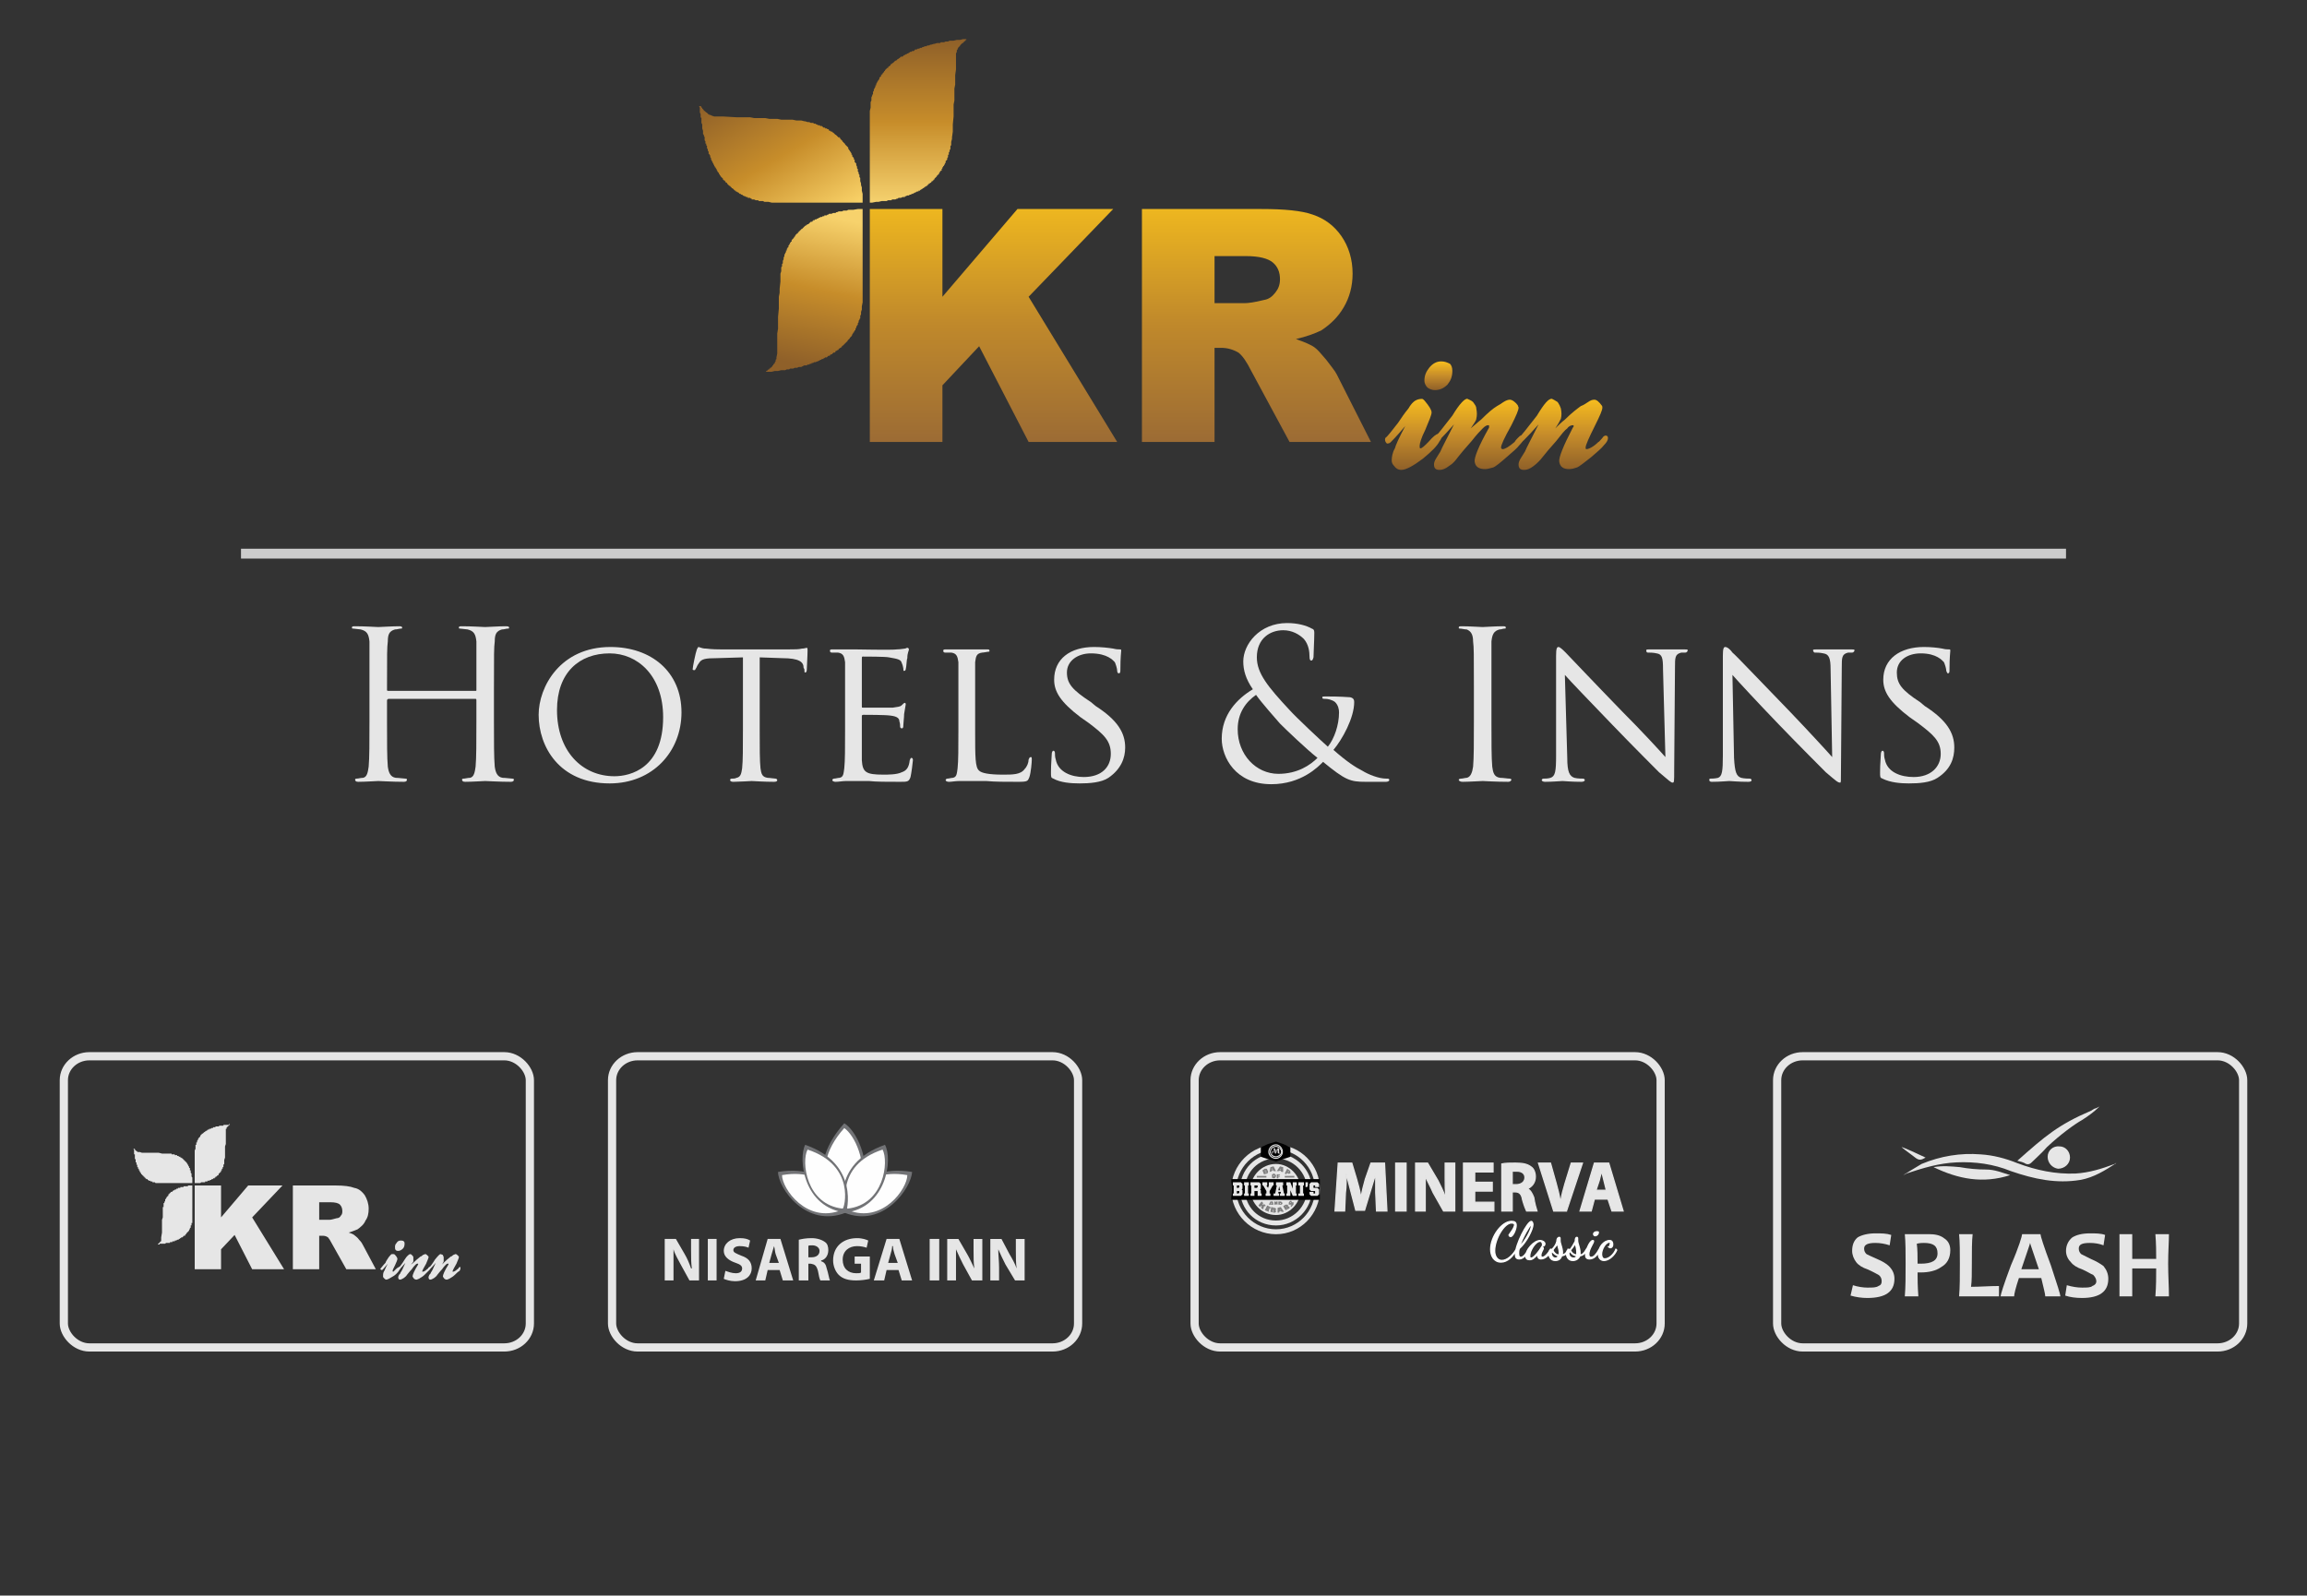 <?xml version="1.0" encoding="UTF-8"?>
<!DOCTYPE svg PUBLIC "-//W3C//DTD SVG 1.1//EN" "http://www.w3.org/Graphics/SVG/1.1/DTD/svg11.dtd">
<!-- Creator: CorelDRAW X7 -->
<svg xmlns="http://www.w3.org/2000/svg" xml:space="preserve" width="2891px" height="2000px" version="1.1" style="shape-rendering:geometricPrecision; text-rendering:geometricPrecision; image-rendering:optimizeQuality; fill-rule:evenodd; clip-rule:evenodd"
viewBox="0 0 2891 2000"
 xmlns:xlink="http://www.w3.org/1999/xlink">
 <rect x="0" y="0" width="2891" height="2000" fill="#333333" stroke="none"/>
 <defs>
  <style type="text/css">
   <![CDATA[
    .str4 {stroke:gray;stroke-width:2.06}
    .str2 {stroke:#E6E6E6;stroke-width:1.545}
    .str7 {stroke:white;stroke-width:1.545}
    .str3 {stroke:#E6E6E6;stroke-width:6.181}
    .str5 {stroke:#E6E6E6;stroke-width:1.288}
    .str1 {stroke:#E6E6E6;stroke-width:10.302}
    .str0 {stroke:#CCCCCC;stroke-width:12.362}
    .str6 {stroke:#373435;stroke-width:0.515}
    .fil9 {fill:none}
    .fil15 {fill:#373435}
    .fil14 {fill:black}
    .fil13 {fill:#E6E6E6}
    .fil12 {fill:#FEFEFE;fill-rule:nonzero}
    .fil17 {fill:#FEFEFE;fill-rule:nonzero}
    .fil11 {fill:#727376;fill-rule:nonzero}
    .fil16 {fill:gray;fill-rule:nonzero}
    .fil10 {fill:#E6E6E6;fill-rule:nonzero}
    .fil2 {fill:url(#id6)}
    .fil3 {fill:url(#id7)}
    .fil1 {fill:url(#id8)}
    .fil6 {fill:url(#id9);fill-rule:nonzero}
    .fil5 {fill:url(#id10);fill-rule:nonzero}
    .fil7 {fill:url(#id11);fill-rule:nonzero}
    .fil8 {fill:url(#id12);fill-rule:nonzero}
    .fil4 {fill:url(#id13);fill-rule:nonzero;fill-opacity:0.949}
    .fil0 {fill:url(#id14);fill-rule:nonzero;fill-opacity:0.949}
   ]]>
  </style>
     <mask id="id0">
  <linearGradient id="id1" gradientUnits="userSpaceOnUse" x1="252.705" y1="1463.05" x2="267.011" y2="1451.92">
   <stop offset="0" style="stop-opacity:1; stop-color:white"/>
   <stop offset="0.012" style="stop-opacity:-101.4; stop-color:white"/>
   <stop offset="1" style="stop-opacity:0; stop-color:white"/>
  </linearGradient>
      <rect style="fill:url(#id1)" x="245" y="1433" width="29.156" height="49.367"/>
     </mask>
     <mask id="id2">
  <linearGradient id="id3" gradientUnits="userSpaceOnUse" x1="221.35" y1="1474.77" x2="210.214" y2="1460.46">
   <stop offset="0" style="stop-opacity:1; stop-color:white"/>
   <stop offset="0.012" style="stop-opacity:-101.4; stop-color:white"/>
   <stop offset="1" style="stop-opacity:0; stop-color:white"/>
  </linearGradient>
      <rect style="fill:url(#id3)" x="191" y="1453" width="49.366" height="29.156"/>
     </mask>
     <mask id="id4">
  <linearGradient id="id5" gradientUnits="userSpaceOnUse" x1="233.117" y1="1506" x2="218.811" y2="1517.14">
   <stop offset="0" style="stop-opacity:1; stop-color:white"/>
   <stop offset="0.012" style="stop-opacity:-101.4; stop-color:white"/>
   <stop offset="1" style="stop-opacity:0; stop-color:white"/>
  </linearGradient>
      <rect style="fill:url(#id5)" x="211" y="1487" width="29.156" height="49.367"/>
     </mask>
  <linearGradient id="id6" gradientUnits="userSpaceOnUse" x1="1150.7" y1="48.871" x2="1150.7" y2="253.571">
   <stop offset="0" style="stop-opacity:1; stop-color:#8F6029"/>
   <stop offset="0.51" style="stop-opacity:1; stop-color:#C78D2A"/>
   <stop offset="1" style="stop-opacity:1; stop-color:#F5D16E"/>
  </linearGradient>
  <linearGradient id="id7" gradientUnits="userSpaceOnUse" x1="925.942" y1="103.423" x2="1031.75" y2="282.844">
   <stop offset="0" style="stop-opacity:1; stop-color:#8F6029"/>
   <stop offset="0.51" style="stop-opacity:1; stop-color:#C78D2A"/>
   <stop offset="1" style="stop-opacity:1; stop-color:#FAD369"/>
  </linearGradient>
  <linearGradient id="id8" gradientUnits="userSpaceOnUse" x1="1000.89" y1="456.756" x2="1040.26" y2="271.527">
   <stop offset="0" style="stop-opacity:1; stop-color:#8F6029"/>
   <stop offset="0.51" style="stop-opacity:1; stop-color:#C78D2A"/>
   <stop offset="1" style="stop-opacity:1; stop-color:#F7D26C"/>
  </linearGradient>
  <linearGradient id="id9" gradientUnits="userSpaceOnUse" x1="1851.23" y1="589.158" x2="1851.23" y2="500.047">
   <stop offset="0" style="stop-opacity:1; stop-color:#8F6029"/>
   <stop offset="0.51" style="stop-opacity:1; stop-color:#C78D2A"/>
   <stop offset="1" style="stop-opacity:1; stop-color:#F7BD1E"/>
  </linearGradient>
  <linearGradient id="id10" gradientUnits="userSpaceOnUse" xlink:href="#id9" x1="1956.88" y1="589.158" x2="1956.88" y2="500.047">
  </linearGradient>
  <linearGradient id="id11" gradientUnits="userSpaceOnUse" xlink:href="#id9" x1="1802.6" y1="489.033" x2="1802.6" y2="453.159">
  </linearGradient>
  <linearGradient id="id12" gradientUnits="userSpaceOnUse" xlink:href="#id9" x1="1771" y1="588.984" x2="1771" y2="499.892">
  </linearGradient>
  <linearGradient id="id13" gradientUnits="userSpaceOnUse" x1="1245.09" y1="554.141" x2="1245.09" y2="262.066">
   <stop offset="0" style="stop-opacity:1; stop-color:#A16E34"/>
   <stop offset="0.51" style="stop-opacity:1; stop-color:#C78D2A"/>
   <stop offset="1" style="stop-opacity:1; stop-color:#F7BD1E"/>
  </linearGradient>
  <linearGradient id="id14" gradientUnits="userSpaceOnUse" xlink:href="#id13" x1="1574.64" y1="554.141" x2="1574.64" y2="262.066">
  </linearGradient>
 </defs>
 <g id="Layer_x0020_1">
  <path class="fil0" d="M1431 554l0 -292 150 0c28,0 50,2 64,7 15,5 27,14 36,27 9,13 14,29 14,47 0,16 -4,30 -11,42 -7,12 -16,21 -28,29 -8,4 -19,8 -32,11 11,4 19,7 24,11 3,2 8,8 14,15 6,8 11,14 13,18l43 85 -102 0 -48 -89c-6,-12 -11,-19 -16,-23 -7,-4 -14,-6 -22,-6l-8 0 0 118 -91 0zm91 -174l38 0c4,0 12,-1 24,-4 6,-1 10,-4 14,-9 4,-5 6,-10 6,-17 0,-9 -3,-16 -9,-21 -6,-5 -17,-8 -34,-8l-39 0 0 59z"/>
  <polygon class="fil1" points="1075,262 1069,263 1067,263 1063,263 1061,264 1060,264 1057,264 1055,265 1053,265 1051,265 1049,266 1048,266 1047,267 1045,267 1044,267 1042,268 1041,268 1039,268 1038,269 1037,269 1036,270 1035,270 1033,270 1033,271 1032,271 1031,271 1030,272 1029,272 1028,272 1027,273 1026,273 1025,274 1025,274 1024,274 1023,275 1022,275 1021,275 1021,276 1020,276 1019,276 1019,277 1018,277 1018,278 1017,278 1016,278 1015,279 1015,279 1015,279 1014,280 1013,281 1012,281 1012,281 1011,282 1010,282 1010,283 1009,283 1009,283 1008,284 1008,284 1007,285 1007,285 1006,286 1006,286 1005,287 1004,287 1004,288 1004,288 1003,288 1003,289 1003,289 1002,289 1002,290 1001,290 1001,290 1001,291 1000,291 1000,292 1000,292 999,293 998,293 998,294 997,294 997,295 996,296 996,296 996,297 995,297 995,298 994,299 994,299 993,300 993,300 992,301 992,302 992,303 991,303 991,304 990,304 990,305 990,306 989,306 989,307 989,307 988,308 988,309 988,310 987,310 987,311 986,312 986,313 986,314 985,314 985,316 985,316 984,317 984,318 983,319 983,321 983,321 982,323 982,324 982,325 981,327 981,328 981,330 980,331 980,334 979,335 979,337 979,340 978,343 978,349 978,353 977,362 977,367 976,372 976,382 976,387 975,397 975,402 975,412 974,418 974,425 974,443 973,448 973,450 972,451 972,453 972,453 971,454 971,455 971,455 970,456 970,456 969,457 969,458 968,458 968,459 968,459 967,460 967,460 967,460 966,461 966,461 965,461 965,462 964,462 964,463 963,463 962,464 962,464 961,465 961,465 960,465 960,466 960,466 961,466 965,466 967,466 971,465 973,465 975,465 979,464 981,464 984,464 986,463 989,463 990,462 992,462 994,462 996,461 998,461 999,461 1001,460 1003,460 1004,460 1006,459 1006,459 1008,458 1009,458 1011,458 1012,457 1012,457 1014,457 1015,456 1017,456 1017,455 1018,455 1019,455 1020,454 1022,454 1022,454 1024,453 1024,453 1025,453 1026,452 1027,452 1028,451 1028,451 1029,451 1030,450 1030,450 1032,450 1032,449 1033,449 1034,448 1035,448 1036,448 1037,447 1037,447 1038,446 1039,446 1040,446 1040,445 1040,445 1042,444 1043,444 1043,443 1044,443 1044,443 1044,442 1046,442 1046,442 1047,441 1047,440 1048,440 1048,440 1049,439 1050,439 1051,438 1051,437 1052,437 1052,437 1053,436 1053,436 1054,436 1054,435 1055,435 1055,434 1056,433 1057,433 1057,432 1058,432 1058,432 1058,431 1059,431 1059,430 1060,430 1060,429 1061,429 1061,428 1062,428 1062,427 1062,427 1063,426 1063,426 1064,425 1064,425 1064,425 1065,424 1065,423 1065,423 1066,423 1066,422 1067,422 1067,421 1067,421 1068,420 1068,419 1068,419 1069,418 1069,418 1069,417 1070,417 1070,416 1071,415 1071,415 1071,414 1072,414 1072,412 1072,412 1073,411 1073,410 1073,410 1074,408 1074,408 1075,407 1075,406 1075,405 1076,404 1076,403 1076,402 1077,401 1077,400 1078,399 1078,398 1078,396 1079,394 1079,392 1079,391 1080,388 1080,386 1080,384 1081,379 1081,372 1081,262 1078,262 "/>
  <polygon class="fil2" points="1207,49 1203,50 1202,50 1199,50 1195,51 1194,51 1190,51 1188,52 1185,52 1183,53 1182,53 1179,53 1178,54 1175,54 1174,54 1171,55 1170,55 1170,55 1167,56 1166,56 1164,57 1164,57 1162,57 1161,58 1160,58 1159,58 1157,59 1156,59 1155,60 1154,60 1153,60 1152,61 1151,61 1150,61 1149,62 1148,62 1147,62 1146,63 1146,63 1145,64 1144,64 1143,64 1142,65 1141,65 1140,65 1140,66 1139,66 1138,67 1137,67 1137,67 1136,68 1135,68 1135,68 1134,69 1133,69 1133,69 1132,70 1131,71 1130,71 1129,71 1128,72 1128,72 1127,73 1127,73 1126,73 1126,74 1125,74 1124,75 1124,75 1124,75 1123,76 1123,76 1122,76 1121,77 1121,77 1120,78 1120,78 1120,78 1119,79 1119,79 1118,79 1118,80 1117,80 1117,80 1116,81 1116,82 1115,82 1115,82 1115,83 1114,83 1113,84 1113,85 1112,85 1112,85 1111,86 1111,86 1110,87 1110,87 1110,87 1109,88 1109,89 1109,89 1108,89 1108,90 1107,91 1107,91 1106,92 1106,92 1106,93 1105,93 1105,94 1104,94 1104,96 1103,96 1103,96 1103,97 1102,97 1102,98 1102,99 1101,100 1101,100 1101,101 1100,101 1100,102 1099,103 1099,103 1099,104 1098,105 1098,105 1098,107 1097,107 1097,108 1097,109 1096,110 1096,111 1095,112 1095,113 1095,114 1094,115 1094,116 1094,118 1093,119 1093,120 1092,122 1092,124 1092,126 1091,128 1091,132 1091,135 1090,139 1090,254 1093,254 1098,253 1101,253 1105,252 1108,252 1111,252 1113,251 1114,251 1117,251 1118,250 1121,250 1122,250 1124,249 1125,249 1126,248 1128,248 1129,248 1131,247 1132,247 1134,247 1134,246 1135,246 1137,245 1137,245 1139,245 1140,244 1141,244 1142,244 1142,243 1144,243 1144,243 1145,242 1146,242 1147,241 1148,241 1148,241 1149,240 1150,240 1151,240 1151,239 1152,239 1153,239 1153,238 1154,238 1155,237 1155,237 1156,237 1156,236 1157,236 1157,236 1158,235 1159,235 1159,234 1160,234 1160,234 1161,233 1161,233 1162,233 1162,232 1163,232 1163,232 1163,231 1164,231 1164,230 1165,230 1165,230 1166,229 1166,229 1167,229 1167,228 1167,228 1168,227 1168,227 1169,227 1169,226 1169,226 1170,226 1170,225 1170,225 1171,225 1171,224 1171,224 1172,223 1172,223 1173,222 1173,222 1173,222 1174,221 1174,220 1175,220 1175,219 1176,219 1176,219 1176,218 1177,218 1177,217 1177,216 1178,216 1178,215 1178,215 1179,214 1179,214 1180,214 1180,213 1180,212 1181,211 1181,211 1181,210 1182,209 1182,209 1182,208 1183,208 1183,207 1184,206 1184,205 1184,205 1185,204 1185,203 1185,202 1186,201 1186,201 1187,200 1187,199 1187,198 1188,197 1188,196 1188,194 1189,194 1189,193 1189,191 1190,190 1190,188 1191,187 1191,185 1191,183 1192,182 1192,179 1192,178 1193,174 1193,172 1194,165 1194,160 1194,156 1195,146 1195,141 1195,131 1196,126 1196,116 1196,111 1197,106 1197,94 1198,87 1198,69 1198,67 1199,65 1199,64 1199,63 1200,62 1200,61 1201,60 1201,59 1202,59 1202,58 1203,58 1203,57 1203,57 1204,56 1204,56 1205,55 1205,55 1205,55 1206,54 1206,54 1207,54 1207,53 1208,53 1208,52 1209,52 1209,51 1210,51 1210,51 1210,50 1211,50 1211,49 1209,49 "/>
  <polygon class="fil3" points="876,133 877,135 877,137 877,141 878,143 878,147 879,148 879,152 879,154 880,156 880,159 880,161 881,164 881,165 881,168 882,169 882,170 883,172 883,173 883,176 884,177 884,179 884,180 885,180 885,182 886,183 886,185 886,186 887,187 887,188 887,189 888,190 888,191 888,193 889,193 889,194 890,195 890,196 890,197 891,198 891,199 891,200 892,201 892,201 892,202 893,203 893,204 894,205 894,205 894,206 895,207 895,207 895,208 896,209 896,210 897,210 897,211 897,211 898,212 898,213 898,213 899,214 899,215 899,215 900,216 900,216 901,217 901,218 901,218 902,219 902,220 903,220 903,221 904,222 904,222 905,223 905,223 905,223 906,224 906,225 906,225 907,226 908,226 908,226 908,227 909,227 909,228 909,228 910,229 910,229 911,229 911,230 911,230 912,231 912,231 913,232 913,232 913,232 914,233 914,233 915,233 915,234 915,234 916,234 916,235 917,235 917,236 918,236 919,237 919,237 919,237 920,238 920,238 921,239 922,239 922,240 923,240 924,241 925,241 925,241 926,242 926,242 927,243 928,243 928,243 929,244 930,244 930,244 931,245 931,245 933,246 933,246 934,246 935,247 935,247 937,247 937,248 938,248 940,248 941,249 942,249 942,250 944,250 945,250 947,251 948,251 950,251 951,252 953,252 956,252 958,253 963,253 967,254 1081,254 1081,252 1081,246 1081,243 1080,239 1080,237 1080,235 1079,232 1079,230 1078,227 1078,226 1078,223 1077,222 1077,221 1077,219 1076,218 1076,216 1075,215 1075,213 1075,212 1074,211 1074,209 1074,209 1073,207 1073,207 1073,205 1072,204 1072,204 1071,203 1071,202 1071,200 1070,200 1070,199 1070,198 1069,197 1069,197 1068,196 1068,195 1068,194 1067,194 1067,193 1067,192 1066,191 1066,191 1066,190 1065,190 1065,189 1064,188 1064,188 1064,187 1063,187 1063,186 1063,185 1062,184 1062,184 1061,183 1061,183 1060,182 1060,182 1060,182 1059,181 1059,180 1059,180 1058,180 1058,179 1057,179 1057,178 1057,178 1056,178 1056,177 1055,176 1055,176 1054,175 1053,174 1053,173 1052,173 1052,172 1051,172 1050,172 1050,171 1050,171 1049,171 1049,170 1048,170 1048,169 1048,169 1047,169 1046,168 1046,168 1045,167 1045,167 1044,166 1044,166 1043,166 1043,165 1042,165 1041,165 1041,164 1039,164 1039,163 1039,163 1038,162 1037,162 1037,162 1036,161 1035,161 1034,161 1034,160 1033,160 1032,160 1031,159 1031,159 1030,158 1029,158 1028,158 1027,157 1027,157 1025,157 1024,156 1023,156 1022,155 1021,155 1020,155 1019,154 1017,154 1016,154 1014,153 1013,153 1012,153 1009,152 1008,152 1004,151 1002,151 998,151 993,150 989,150 979,150 974,149 964,149 959,148 954,148 945,148 940,147 929,147 923,147 906,146 897,146 895,146 892,145 892,145 890,144 890,144 889,144 888,143 888,143 887,143 887,142 886,142 886,141 885,141 884,140 884,140 883,139 882,139 882,138 881,137 881,137 881,137 880,136 880,136 880,135 879,135 879,135 879,134 878,133 877,133 876,133 "/>
  <polygon class="fil4" points="1090,262 1181,262 1181,372 1275,262 1395,262 1289,372 1400,554 1289,554 1227,434 1181,483 1181,554 1090,554 "/>
  <g id="_878354335296">
   <path class="fil5" d="M1901 558c-1,0 -2,0 -2,-1 0,-1 1,-3 2,-5 7,-8 15,-18 25,-31 9,-15 15,-22 19,-21 2,1 4,2 7,4 2,3 3,5 4,8 1,5 1,9 0,13 -1,2 -3,6 -7,12 4,-4 8,-8 12,-11 9,-9 16,-14 20,-17 3,-1 6,-3 9,-5 3,-2 5,-3 8,-3 3,0 6,3 9,7 1,1 1,2 1,3 0,3 -3,10 -9,22 -8,16 -12,25 -12,28 0,1 0,2 1,2 3,0 9,-3 15,-9 1,0 2,-2 5,-5 1,-2 3,-3 4,-3 2,0 3,1 3,3 0,3 -2,6 -5,9 -3,4 -8,8 -16,15 -9,7 -15,12 -18,13 -3,1 -6,2 -10,2 -7,0 -11,-3 -12,-9 -1,-5 5,-20 17,-43 1,-1 1,-1 1,-2 0,-1 0,-1 -1,-1 -2,0 -5,1 -7,4 -3,2 -7,7 -14,16 -8,9 -14,16 -17,20 -3,4 -7,8 -11,11 -5,4 -9,5 -12,5 -5,0 -7,-2 -7,-7 0,-2 1,-5 3,-8 3,-5 5,-8 5,-8 2,-5 8,-16 17,-34 -15,17 -24,26 -27,26z"/>
   <path class="fil6" d="M1796 558c-2,0 -3,0 -3,-1 0,-1 1,-3 2,-5 7,-8 15,-18 25,-31 9,-15 16,-22 19,-21 2,1 5,2 7,4 2,3 4,5 4,8 1,5 1,9 0,13 0,2 -3,6 -7,12 5,-4 9,-8 13,-11 9,-9 15,-14 20,-17 2,-1 5,-3 8,-5 3,-2 6,-3 8,-3 3,0 7,3 10,7 0,1 1,2 1,3 0,3 -3,10 -9,22 -9,16 -13,25 -13,28 0,1 1,2 2,2 3,0 8,-3 15,-9 0,0 1,-2 4,-5 2,-2 3,-3 4,-3 2,0 3,1 3,3 0,3 -2,6 -5,9 -3,4 -8,8 -16,15 -8,7 -14,12 -17,13 -4,1 -7,2 -10,2 -8,0 -12,-3 -13,-9 -1,-5 5,-20 18,-43 0,-1 0,-1 0,-2 0,-1 0,-1 -1,-1 -2,0 -4,1 -7,4 -2,2 -7,7 -14,16 -8,9 -14,16 -17,20 -3,4 -6,8 -11,11 -5,4 -9,5 -12,5 -5,0 -7,-2 -7,-7 0,-2 1,-5 3,-8 3,-5 5,-8 5,-8 2,-5 8,-16 17,-34 -15,17 -24,26 -26,26z"/>
   <path class="fil7" d="M1817 456c2,2 3,5 3,9 0,7 -2,12 -6,17 -5,5 -10,7 -16,7 -3,0 -6,-1 -9,-3 -2,-2 -4,-5 -4,-9 0,-6 2,-11 6,-16 4,-5 9,-8 15,-8 4,0 7,1 11,3z"/>
   <path class="fil8" d="M1738 556c-2,-2 -3,-4 -2,-7 3,-2 8,-9 16,-19 4,-6 8,-12 13,-18 4,-7 8,-10 11,-11 3,-1 5,-1 6,-1 1,0 2,1 3,2 6,7 9,12 9,15 0,3 -3,10 -8,22 -5,10 -7,17 -7,20 0,2 0,3 1,3 2,0 5,-3 10,-8 6,-7 10,-10 12,-10 3,0 4,1 4,4 0,1 0,3 -2,5 -3,6 -10,13 -21,22 -12,9 -21,14 -27,14 -4,0 -7,-2 -9,-5 -2,-2 -3,-4 -3,-7 0,-4 1,-10 4,-15 1,-4 5,-13 13,-28 -5,6 -11,13 -18,20 -1,1 -2,2 -5,2z"/>
  </g>
  <line class="fil9 str0" x1="302" y1="694" x2="2589" y2= "694" />
  <path class="fil10" d="M619 860c0,-41 0,-48 1,-56 0,-9 2,-13 9,-15 3,0 5,-1 7,-1 1,0 2,0 2,-1 0,-2 -2,-2 -5,-2 -7,0 -23,1 -25,1 -1,0 -17,-1 -29,-1 -3,0 -4,0 -4,2 0,1 1,1 2,1 2,0 7,1 9,1 8,2 10,6 11,15 0,8 0,15 0,56l0 5c0,1 0,1 -1,1l-109 0c-1,0 -2,0 -2,-1l0 -5c0,-41 0,-48 1,-56 0,-9 2,-13 9,-15 3,0 5,-1 7,-1 1,0 2,0 2,-1 0,-2 -2,-2 -4,-2 -8,0 -24,1 -26,1 -1,0 -17,-1 -29,-1 -3,0 -4,0 -4,2 0,1 1,1 2,1 2,0 7,1 9,1 8,2 10,6 11,15 0,8 0,15 0,56l0 45c0,25 0,45 -1,56 -1,7 -2,13 -7,14 -3,0 -6,1 -8,1 -2,0 -2,1 -2,1 0,2 1,3 4,3 8,0 24,-1 25,-1 2,0 18,1 32,1 3,0 4,-1 4,-3 0,0 0,-1 -2,-1 -2,0 -8,-1 -12,-1 -7,-1 -9,-7 -10,-14 -1,-11 -1,-31 -1,-56l0 -27c0,-1 1,-2 2,-2l109 0c1,0 1,1 1,2l0 27c0,25 0,45 -1,56 -1,7 -2,13 -7,14 -3,0 -6,1 -8,1 -2,0 -2,1 -2,1 0,2 1,3 4,3 8,0 24,-1 25,-1 2,0 18,1 32,1 3,0 4,-1 4,-3 0,0 0,-1 -2,-1 -2,0 -8,-1 -12,-1 -7,-1 -9,-7 -10,-14 -1,-11 -1,-31 -1,-56l0 -45z"/>
  <path id="1" class="fil10" d="M675 896c0,40 26,86 89,86 54,0 90,-40 90,-89 0,-51 -38,-82 -89,-82 -63,0 -90,50 -90,85zm23 -6c0,-47 28,-71 66,-71 35,0 67,28 67,80 0,64 -41,74 -61,74 -41,0 -72,-32 -72,-83z"/>
  <path id="2" class="fil10" d="M952 824l28 1c22,0 27,5 27,12l1 2c0,3 0,4 1,4 1,0 2,-1 2,-3 0,-3 1,-18 1,-25 0,-1 0,-3 -1,-3 -1,0 -3,1 -6,1 -4,1 -9,1 -16,1l-86 0c-2,0 -11,0 -18,-1 -6,0 -8,-2 -10,-2 0,0 -2,3 -2,4 -1,2 -5,21 -5,24 0,1 1,1 2,1 1,0 1,0 2,-2 1,-1 1,-3 4,-7 3,-5 8,-6 22,-6l33 -1 0 92c0,21 0,38 -1,47 -1,7 -2,11 -7,12 -2,1 -4,1 -6,1 -2,0 -2,1 -2,2 0,1 1,2 4,2 6,0 22,-1 23,-1 1,0 16,1 28,1 3,0 4,-1 4,-2 0,-1 -1,-2 -2,-2 -2,0 -7,-1 -10,-1 -7,-1 -8,-5 -9,-12 -1,-9 -1,-26 -1,-47l0 -92z"/>
  <path id="3" class="fil10" d="M1059 916c0,21 0,38 -1,47 -1,7 -1,11 -6,12 -2,0 -5,1 -7,1 -1,0 -2,1 -2,2 0,1 2,2 4,2 4,0 9,-1 13,-1 5,0 9,0 10,0 3,0 9,0 19,0 9,1 22,1 39,1 9,0 11,0 13,-6 1,-4 3,-19 3,-21 0,-1 0,-3 -2,-3 -1,0 -1,1 -2,3 -1,9 -4,13 -10,15 -6,3 -17,3 -23,3 -22,0 -26,-3 -27,-18 0,-4 0,-30 0,-37l0 -18c0,-1 0,-2 2,-2 3,0 28,0 34,1 9,1 11,4 11,7 1,3 1,5 1,7 0,1 1,2 2,2 2,0 2,-2 2,-4 0,-2 1,-10 1,-14 1,-7 2,-11 2,-12 0,-2 -1,-2 -1,-2 -1,0 -2,1 -4,3 -2,2 -5,2 -11,3 -5,0 -35,0 -38,0 -1,0 -1,0 -1,-2l0 -59c0,-2 0,-3 1,-3 3,0 29,0 33,1 12,2 15,3 16,7 1,2 2,6 2,7 0,2 0,3 1,3 1,0 2,-1 2,-2 1,-3 1,-12 2,-14 0,-7 2,-9 2,-11 0,-1 -1,-2 -2,-2 -1,0 -2,1 -3,1 -1,0 -6,1 -10,1 -5,1 -52,0 -54,0 -1,0 -16,0 -26,0 -3,0 -4,0 -4,2 0,1 1,2 2,2 2,0 6,0 8,0 7,1 8,5 9,12 0,7 0,13 0,47l0 39z"/>
  <path id="4" class="fil10" d="M1222 877c0,-34 0,-40 0,-47 1,-8 2,-11 9,-12 2,0 6,-1 7,-1 1,0 2,0 2,-1 0,-2 -1,-2 -4,-2 -7,0 -24,0 -25,0 -1,0 -15,0 -25,0 -3,0 -4,0 -4,2 0,1 1,2 2,2 2,0 6,0 8,0 7,1 8,5 9,12 0,7 0,13 0,47l0 39c0,21 0,38 -1,47 -1,7 -1,11 -6,12 -2,0 -5,1 -7,1 -1,0 -2,1 -2,2 0,1 2,2 4,2 4,0 8,-1 13,-1 4,0 8,0 9,0 7,0 15,0 25,0 11,1 23,1 40,1 12,0 12,-1 14,-6 2,-6 3,-19 3,-22 0,-2 0,-3 -1,-3 -2,0 -2,1 -3,3 0,4 -2,9 -5,12 -5,7 -15,7 -27,7 -18,0 -27,-2 -30,-5 -5,-4 -5,-17 -5,-50l0 -39z"/>
  <path id="5" class="fil10" d="M1353 982c12,0 27,-1 36,-7 16,-11 21,-25 21,-38 0,-18 -9,-34 -37,-52l-6 -5c-23,-15 -30,-23 -30,-37 0,-15 14,-24 30,-24 21,0 28,9 30,11 1,2 3,8 3,11 0,2 1,3 2,3 2,0 2,-2 2,-5 0,-15 1,-22 1,-23 0,-2 0,-2 -2,-2 -2,0 -4,0 -8,-1 -6,-1 -15,-2 -24,-2 -30,0 -50,15 -50,41 0,15 8,28 33,47l10 7c20,15 28,23 28,39 0,16 -11,29 -34,29 -15,0 -32,-6 -35,-22 -1,-3 -1,-6 -1,-8 0,-2 -1,-3 -2,-3 -1,0 -2,2 -2,4 0,4 -1,12 -1,23 0,6 0,7 3,8 9,5 22,6 33,6z"/>
  <path id="6" class="fil10" d="M1593 983c38,0 59,-22 65,-28 28,23 34,25 53,25l26 0c2,0 4,-1 4,-2 0,-2 -1,-2 -4,-2 -9,0 -22,-5 -30,-10 -8,-4 -19,-11 -36,-26 11,-13 26,-40 26,-60 0,-3 -1,-5 -5,-6 -14,-1 -25,-1 -31,-1 -2,0 -4,0 -4,1 0,2 1,2 3,2 4,0 9,1 13,4 4,4 5,9 5,13 0,16 -6,33 -14,43 -8,-7 -40,-37 -48,-46 -27,-29 -41,-46 -41,-66 0,-24 17,-34 33,-34 11,0 20,5 26,11 6,7 7,16 7,22 0,4 1,5 2,5 1,0 2,0 3,-4 0,-4 1,-22 1,-30 0,-3 0,-5 -3,-6 -7,-4 -18,-7 -31,-7 -35,0 -55,27 -55,48 0,11 3,22 12,35 -20,12 -39,32 -39,62 0,23 17,57 62,57zm9 -13c-28,0 -51,-24 -51,-56 0,-20 10,-34 23,-43 7,10 24,29 30,36 7,7 33,32 47,43 -9,9 -25,20 -49,20z"/>
  <path id="7" class="fil10" d="M1869 860c0,-41 0,-48 0,-56 1,-9 3,-13 10,-15 3,0 4,-1 6,-1 1,0 2,0 2,-1 0,-2 -1,-2 -4,-2 -8,0 -24,1 -25,1 -1,0 -18,-1 -26,-1 -3,0 -4,0 -4,2 0,1 1,1 2,1 2,0 5,1 8,1 5,2 8,6 8,15 1,8 1,15 1,56l0 45c0,25 0,45 -1,56 -1,7 -3,13 -8,14 -2,0 -5,1 -7,1 -2,0 -3,1 -3,1 0,2 2,3 5,3 7,0 24,-1 25,-1 1,0 17,1 32,1 2,0 4,-1 4,-3 0,0 -1,-1 -2,-1 -3,0 -8,-1 -12,-1 -8,-1 -9,-7 -10,-14 -1,-11 -1,-31 -1,-56l0 -45z"/>
  <path id="8" class="fil10" d="M1961 846c7,8 33,35 59,62 24,25 57,58 59,60 13,11 15,13 17,13 2,0 2,-1 2,-16l1 -128c0,-13 0,-17 8,-19 2,0 4,0 5,0 2,0 3,-2 3,-3 0,-1 -2,-1 -5,-1 -9,0 -16,0 -19,0 -2,0 -13,0 -24,0 -2,0 -4,0 -4,1 0,1 0,3 2,3 2,0 7,0 11,1 7,1 8,6 8,20l3 110c-7,-8 -31,-34 -54,-57 -35,-36 -68,-71 -71,-74 -3,-3 -7,-7 -9,-7 -2,0 -3,2 -3,11l0 125c0,20 -1,26 -7,28 -3,1 -7,1 -9,1 -1,0 -2,1 -2,2 0,1 2,2 4,2 10,0 20,-1 22,-1 2,0 11,1 24,1 2,0 4,-1 4,-2 0,-1 -1,-2 -2,-2 -2,0 -7,0 -11,-1 -6,-2 -9,-7 -9,-25l-3 -104z"/>
  <path id="9" class="fil10" d="M2171 846c7,8 32,35 58,62 24,25 57,58 59,60 13,11 15,13 18,13 1,0 1,-1 1,-16l1 -128c0,-13 0,-17 8,-19 3,0 4,0 5,0 2,0 3,-2 3,-3 0,-1 -2,-1 -4,-1 -9,0 -17,0 -20,0 -2,0 -13,0 -23,0 -3,0 -5,0 -5,1 0,1 1,3 2,3 2,0 7,0 11,1 7,1 9,6 9,20l2 110c-7,-8 -31,-34 -53,-57 -35,-36 -68,-71 -72,-74 -2,-3 -6,-7 -9,-7 -2,0 -3,2 -3,11l0 125c0,20 -1,26 -6,28 -4,1 -8,1 -10,1 -1,0 -1,1 -1,2 0,1 1,2 3,2 11,0 20,-1 22,-1 2,0 11,1 24,1 3,0 4,-1 4,-2 0,-1 -1,-2 -2,-2 -2,0 -7,0 -11,-1 -6,-2 -8,-7 -9,-25l-2 -104z"/>
  <path id="10" class="fil10" d="M2392 982c13,0 27,-1 36,-7 17,-11 21,-25 21,-38 0,-18 -9,-34 -37,-52l-6 -5c-23,-15 -29,-23 -29,-37 0,-15 13,-24 30,-24 20,0 27,9 29,11 1,2 3,8 3,11 1,2 1,3 2,3 2,0 2,-2 2,-5 0,-15 1,-22 1,-23 0,-2 0,-2 -2,-2 -2,0 -4,0 -8,-1 -5,-1 -14,-2 -23,-2 -30,0 -51,15 -51,41 0,15 8,28 33,47l10 7c20,15 29,23 29,39 0,16 -12,29 -34,29 -16,0 -33,-6 -36,-22 -1,-3 -1,-6 -1,-8 0,-2 -1,-3 -2,-3 -1,0 -2,2 -2,4 0,4 -1,12 -1,23 0,6 0,7 3,8 10,5 23,6 33,6z"/>
  <g id="_878354331200">
   <g>
    <g>
     <path class="fil11" d="M1082 1488c9,-34 -9,-71 -24,-80 -28,31 -31,60 -25,82l49 -2z"/>
     <path class="fil12" d="M1078 1487c9,-30 -7,-64 -20,-73 -26,29 -27,55 -22,74l42 -1z"/>
     <path class="fil11" d="M1060 1520c1,-1 -13,-63 -85,-51 0,20 35,71 85,51z"/>
     <path class="fil12" d="M1054 1517c1,-1 -11,-55 -74,-44 0,17 31,61 74,44z"/>
     <path class="fil11" d="M1058 1520c-2,-1 12,-63 85,-51 -1,20 -36,71 -85,51z"/>
     <path class="fil12" d="M1063 1517c-1,-1 11,-55 74,-44 0,17 -31,61 -74,44z"/>
     <path class="fil11" d="M1059 1520c-2,0 -19,-61 50,-85 10,18 2,79 -50,85z"/>
     <path class="fil12" d="M1062 1515c-1,0 -17,-54 44,-74 8,15 2,69 -44,74z"/>
     <path class="fil11" d="M1060 1520c1,0 18,-61 -51,-85 -9,18 -2,79 51,85z"/>
     <path class="fil12" d="M1056 1515c2,0 17,-54 -44,-74 -8,15 -2,69 44,74z"/>
    </g>
    <path class="fil10" d="M844 1605l0 -16c0,-8 0,-16 0,-22l0 -1c2,7 6,13 9,19l11 20 12 0 0 -52 -10 0 0 15c0,8 0,15 1,22l-1 0c-2,-6 -5,-13 -8,-18l-11 -19 -14 0 0 52 11 0zm43 -52l0 52 11 0 0 -52 -11 0zm20 50c2,1 8,3 14,3 15,0 21,-8 21,-16 0,-8 -4,-13 -13,-16 -7,-3 -10,-4 -10,-7 0,-3 3,-5 8,-5 5,0 9,1 11,2l2 -9c-3,-2 -7,-3 -13,-3 -12,0 -20,7 -20,16 0,7 6,12 15,15 6,2 8,4 8,7 0,4 -3,6 -8,6 -5,0 -10,-2 -13,-3l-2 10zm70 -11l4 13 13 0 -16 -52 -16 0 -15 52 12 0 3 -13 15 0zm-13 -9l3 -11c1,-3 2,-7 3,-10l0 0c1,3 1,7 2,10l4 11 -12 0zm37 22l12 0 0 -21 3 0c5,1 7,2 9,9 1,6 2,10 3,12l12 0c-1,-2 -2,-9 -4,-15 -1,-5 -3,-8 -7,-9l0 -1c5,-1 9,-6 9,-13 0,-4 -1,-8 -4,-10 -4,-3 -10,-5 -17,-5 -7,0 -12,1 -16,2l0 51zm12 -43c0,-1 2,-1 5,-1 5,0 9,3 9,7 0,5 -4,8 -10,8l-4 0 0 -14zm77 13l-19 0 0 9 8 0 0 11c-1,1 -3,1 -6,1 -10,0 -17,-6 -17,-17 0,-11 8,-17 18,-17 5,0 9,1 12,2l2 -9c-2,-1 -7,-3 -14,-3 -17,0 -30,10 -30,28 0,7 3,14 7,18 5,5 12,7 22,7 6,0 13,-1 17,-2l0 -28zm36 17l4 13 13 0 -16 -52 -16 0 -16 52 13 0 3 -13 15 0zm-13 -9l3 -11c1,-3 2,-7 2,-10l1 0c0,3 1,7 2,10l4 11 -12 0zm52 -30l0 52 12 0 0 -52 -12 0zm33 52l0 -16c0,-8 0,-16 0,-22l0 -1c3,7 6,13 9,19l11 20 13 0 0 -52 -11 0 0 15c0,8 0,15 1,22l0 0c-3,-6 -6,-13 -9,-18l-11 -19 -14 0 0 52 11 0zm54 0l0 -16c0,-8 -1,-16 -1,-22l0 -1c3,7 6,13 9,19l12 20 12 0 0 -52 -11 0 0 15c0,8 0,15 1,22l0 0c-2,-6 -6,-13 -9,-18l-10 -19 -14 0 0 52 11 0z"/>
   </g>
   <rect class="fil9 str1" x="767" y="1324" width="584" height="365" rx="32" ry="30"/>
  </g>
  <g id="_878354324512">
   <g>
    <polygon class="fil13" points="239,1486 237,1486 236,1486 235,1487 234,1487 233,1487 232,1487 232,1487 231,1487 230,1487 230,1488 229,1488 229,1488 228,1488 228,1488 227,1488 227,1488 226,1488 226,1489 225,1489 225,1489 225,1489 224,1489 224,1489 223,1489 223,1490 223,1490 222,1490 222,1490 222,1490 221,1490 221,1490 221,1490 221,1491 220,1491 220,1491 220,1491 220,1491 219,1491 219,1491 219,1492 218,1492 218,1492 218,1492 218,1492 218,1492 217,1492 217,1492 217,1493 217,1493 216,1493 216,1493 216,1493 216,1493 216,1494 215,1494 215,1494 215,1494 215,1494 214,1494 214,1495 214,1495 214,1495 214,1495 214,1495 213,1495 213,1495 213,1496 213,1496 213,1496 213,1496 213,1496 213,1496 212,1496 212,1497 212,1497 212,1497 212,1497 212,1497 211,1497 211,1498 211,1498 211,1498 211,1498 211,1499 210,1499 210,1499 210,1499 210,1499 210,1500 210,1500 209,1500 209,1500 209,1501 209,1501 209,1501 209,1501 209,1501 208,1502 208,1502 208,1502 208,1502 208,1502 208,1503 208,1503 207,1503 207,1504 207,1504 207,1504 207,1504 207,1505 207,1505 207,1506 206,1506 206,1506 206,1506 206,1507 206,1507 206,1508 206,1508 205,1508 205,1509 205,1509 205,1510 205,1511 205,1511 205,1512 205,1513 204,1513 204,1514 204,1515 204,1518 204,1519 204,1522 204,1524 204,1526 203,1529 203,1531 203,1535 203,1537 203,1540 203,1542 203,1545 202,1551 202,1553 202,1554 202,1554 202,1555 202,1555 202,1555 202,1556 201,1556 201,1556 201,1556 201,1556 201,1557 201,1557 200,1557 200,1557 200,1557 200,1557 200,1558 200,1558 200,1558 200,1558 199,1558 199,1558 199,1558 199,1559 198,1559 198,1559 198,1559 198,1559 198,1559 198,1559 198,1560 198,1560 200,1560 200,1559 202,1559 202,1559 203,1559 204,1559 205,1559 206,1559 207,1559 208,1558 209,1558 209,1558 210,1558 211,1558 211,1558 212,1558 213,1558 213,1557 213,1557 214,1557 214,1557 215,1557 215,1557 216,1557 216,1556 216,1556 217,1556 217,1556 218,1556 218,1556 219,1556 219,1556 219,1555 220,1555 220,1555 220,1555 221,1555 221,1555 221,1555 222,1554 222,1554 222,1554 223,1554 223,1554 223,1554 223,1554 224,1554 224,1553 224,1553 225,1553 225,1553 225,1553 225,1553 226,1552 226,1552 226,1552 226,1552 227,1552 227,1552 227,1552 227,1551 228,1551 228,1551 228,1551 228,1551 229,1551 229,1551 229,1550 229,1550 229,1550 230,1550 230,1550 230,1549 230,1549 231,1549 231,1549 231,1549 231,1549 231,1549 232,1549 232,1548 232,1548 232,1548 232,1548 233,1547 233,1547 233,1547 233,1547 233,1547 233,1547 233,1547 234,1546 234,1546 234,1546 234,1546 234,1546 234,1545 235,1545 235,1545 235,1545 235,1545 235,1545 235,1544 235,1544 236,1544 236,1544 236,1544 236,1544 236,1543 236,1543 236,1543 236,1543 237,1543 237,1542 237,1542 237,1542 237,1542 237,1542 237,1541 237,1541 238,1541 238,1541 238,1540 238,1540 238,1540 238,1540 238,1539 239,1539 239,1539 239,1538 239,1538 239,1538 239,1537 239,1537 239,1536 240,1536 240,1536 240,1535 240,1535 240,1534 240,1534 240,1533 241,1533 241,1532 241,1531 241,1530 241,1528 241,1526 241,1486 240,1486 "/>
    <polygon class="fil13" points="287,1410 285,1410 285,1410 284,1410 282,1410 282,1410 280,1410 280,1411 279,1411 278,1411 277,1411 276,1411 276,1411 275,1411 275,1411 274,1412 273,1412 273,1412 272,1412 272,1412 271,1412 271,1412 270,1412 270,1413 270,1413 269,1413 269,1413 268,1413 268,1413 267,1413 267,1414 267,1414 266,1414 266,1414 266,1414 265,1414 265,1414 265,1414 264,1415 264,1415 264,1415 263,1415 263,1415 263,1415 262,1415 262,1416 262,1416 262,1416 261,1416 261,1416 261,1416 261,1416 260,1416 260,1417 260,1417 260,1417 259,1417 259,1417 259,1417 258,1418 258,1418 258,1418 258,1418 258,1418 257,1418 257,1418 257,1419 257,1419 257,1419 256,1419 256,1419 256,1419 256,1419 256,1419 255,1420 255,1420 255,1420 255,1420 255,1420 255,1420 255,1420 254,1421 254,1421 254,1421 254,1421 254,1421 253,1421 253,1421 253,1422 253,1422 253,1422 253,1422 252,1422 252,1423 252,1423 252,1423 252,1423 252,1423 251,1423 251,1424 251,1424 251,1424 251,1424 251,1424 251,1425 250,1425 250,1425 250,1425 250,1425 250,1425 250,1426 249,1426 249,1426 249,1426 249,1427 249,1427 249,1427 249,1427 249,1427 248,1428 248,1428 248,1428 248,1428 248,1428 248,1429 248,1429 248,1429 247,1430 247,1430 247,1430 247,1430 247,1431 247,1431 247,1432 246,1432 246,1432 246,1433 246,1433 246,1433 246,1434 246,1434 246,1435 245,1435 245,1436 245,1436 245,1437 245,1438 245,1439 245,1440 244,1442 244,1483 245,1483 247,1483 248,1483 250,1483 251,1483 252,1482 253,1482 253,1482 254,1482 255,1482 255,1482 256,1482 257,1482 257,1481 257,1481 258,1481 258,1481 259,1481 260,1481 260,1481 260,1480 261,1480 261,1480 261,1480 262,1480 262,1480 263,1480 263,1480 263,1479 264,1479 264,1479 264,1479 264,1479 265,1479 265,1479 265,1478 266,1478 266,1478 266,1478 266,1478 267,1478 267,1478 267,1478 267,1477 268,1477 268,1477 268,1477 268,1477 269,1477 269,1477 269,1477 269,1476 269,1476 269,1476 270,1476 270,1476 270,1476 270,1476 270,1475 271,1475 271,1475 271,1475 271,1475 271,1475 271,1475 271,1475 272,1474 272,1474 272,1474 272,1474 272,1474 272,1474 272,1474 273,1473 273,1473 273,1473 273,1473 273,1473 273,1473 273,1473 274,1473 274,1472 274,1472 274,1472 274,1472 274,1472 274,1472 274,1471 275,1471 275,1471 275,1471 275,1471 275,1471 275,1470 276,1470 276,1470 276,1470 276,1470 276,1469 276,1469 276,1469 276,1469 277,1469 277,1468 277,1468 277,1468 277,1468 277,1468 277,1467 278,1467 278,1467 278,1467 278,1466 278,1466 278,1466 278,1466 278,1465 279,1465 279,1465 279,1464 279,1464 279,1464 279,1463 279,1463 280,1463 280,1462 280,1462 280,1462 280,1461 280,1461 280,1460 280,1460 281,1459 281,1458 281,1458 281,1457 281,1456 281,1456 281,1454 281,1454 282,1451 282,1450 282,1448 282,1444 282,1443 282,1439 282,1437 283,1434 283,1432 283,1430 283,1426 283,1423 283,1417 283,1416 283,1415 284,1415 284,1415 284,1414 284,1414 284,1414 284,1413 285,1413 285,1413 285,1413 285,1412 285,1412 285,1412 285,1412 286,1412 286,1412 286,1412 286,1411 286,1411 286,1411 287,1411 287,1411 287,1411 287,1411 287,1410 287,1410 288,1410 288,1410 288,1410 288,1409 287,1409 "/>
    <polygon class="fil13" points="167,1440 168,1441 168,1441 168,1443 168,1443 168,1445 168,1445 168,1447 169,1447 169,1448 169,1449 169,1450 169,1451 169,1451 169,1452 169,1453 170,1453 170,1454 170,1454 170,1455 170,1455 170,1456 170,1457 171,1457 171,1457 171,1458 171,1458 171,1459 171,1459 171,1460 171,1460 172,1460 172,1461 172,1461 172,1461 172,1462 172,1462 172,1462 172,1463 173,1463 173,1463 173,1464 173,1464 173,1464 173,1464 173,1465 174,1465 174,1466 174,1466 174,1466 174,1466 174,1466 174,1467 174,1467 175,1467 175,1468 175,1468 175,1468 175,1468 175,1468 175,1469 176,1469 176,1469 176,1469 176,1470 176,1470 176,1470 176,1470 176,1470 177,1471 177,1471 177,1471 177,1471 177,1472 178,1472 178,1472 178,1472 178,1472 178,1473 178,1473 178,1473 179,1473 179,1473 179,1473 179,1474 179,1474 179,1474 179,1474 179,1474 180,1474 180,1474 180,1475 180,1475 180,1475 180,1475 181,1475 181,1475 181,1475 181,1476 181,1476 181,1476 181,1476 181,1476 182,1476 182,1476 182,1477 182,1477 182,1477 183,1477 183,1477 183,1477 183,1477 183,1478 184,1478 184,1478 184,1478 184,1478 185,1478 185,1479 185,1479 185,1479 185,1479 186,1479 186,1479 186,1479 186,1480 187,1480 187,1480 187,1480 187,1480 188,1480 188,1480 188,1480 189,1481 189,1481 189,1481 189,1481 190,1481 190,1481 191,1481 191,1482 191,1482 192,1482 192,1482 193,1482 193,1482 194,1482 194,1482 195,1483 196,1483 197,1483 199,1483 200,1483 241,1483 241,1482 241,1480 241,1479 241,1478 241,1477 241,1476 240,1475 240,1475 240,1474 240,1473 240,1472 240,1472 240,1471 240,1471 239,1470 239,1470 239,1469 239,1469 239,1468 239,1468 239,1467 238,1467 238,1466 238,1466 238,1466 238,1465 238,1465 238,1465 238,1464 237,1464 237,1464 237,1463 237,1463 237,1463 237,1463 237,1462 236,1462 236,1462 236,1462 236,1461 236,1461 236,1461 236,1461 236,1460 235,1460 235,1460 235,1460 235,1459 235,1459 235,1459 235,1459 235,1459 234,1458 234,1458 234,1458 234,1458 234,1457 234,1457 233,1457 233,1457 233,1457 233,1457 233,1457 233,1456 233,1456 233,1456 232,1456 232,1456 232,1455 232,1455 232,1455 231,1455 231,1455 231,1454 231,1454 231,1454 230,1454 230,1454 230,1453 230,1453 230,1453 229,1453 229,1453 229,1453 229,1453 229,1453 229,1452 228,1452 228,1452 228,1452 228,1452 228,1452 228,1452 227,1451 227,1451 227,1451 227,1451 226,1451 226,1451 226,1450 226,1450 225,1450 225,1450 225,1450 225,1450 224,1450 224,1450 224,1449 224,1449 223,1449 223,1449 223,1449 222,1449 222,1449 222,1448 222,1448 221,1448 221,1448 220,1448 220,1448 220,1448 219,1448 219,1447 218,1447 218,1447 217,1447 217,1447 216,1447 215,1447 215,1446 213,1446 213,1446 211,1446 209,1446 208,1446 204,1446 203,1446 199,1445 197,1445 196,1445 192,1445 190,1445 186,1445 184,1445 178,1445 175,1444 174,1444 173,1444 173,1444 172,1444 172,1444 172,1444 172,1443 172,1443 171,1443 171,1443 171,1443 171,1443 171,1443 170,1442 170,1442 170,1442 170,1442 169,1441 169,1441 169,1441 169,1441 169,1441 169,1441 169,1441 169,1440 168,1440 168,1440 168,1440 168,1440 167,1440 "/>
    <path class="fil10" d="M244 1486l33 0 0 40 34 -40 43 0 -38 40 40 65 -40 0 -22 -43 -17 18 0 25 -33 0 0 -105zm123 105l0 -105 54 0c10,0 18,1 23,3 6,1 10,5 13,9 3,5 5,11 5,17 0,6 -1,11 -4,15 -2,5 -6,8 -10,11 -3,1 -7,3 -11,4 3,1 6,2 8,4 1,1 3,2 5,5 3,3 4,5 5,7l16 30 -37 0 -18 -32c-2,-4 -4,-7 -5,-8 -3,-2 -5,-2 -8,-2l-3 0 0 42 -33 0zm33 -62l13 0c2,0 5,-1 9,-2 2,0 4,-1 5,-3 2,-2 2,-4 2,-6 0,-3 -1,-6 -3,-8 -2,-2 -6,-3 -12,-3l-14 0 0 22z"/>
    <g>
     <path class="fil10" d="M536 1593c0,0 0,0 0,-1 0,0 0,-1 0,-1 3,-3 6,-7 9,-12 4,-5 6,-7 7,-7 1,0 2,1 3,1 0,1 1,2 1,3 0,2 0,3 0,5 0,1 -1,2 -2,4 1,-1 3,-3 4,-4 3,-3 6,-5 7,-6 1,0 2,-1 3,-2 1,0 2,-1 3,-1 1,0 2,1 4,3 0,0 0,0 0,1 0,1 -1,3 -3,8 -3,5 -5,9 -5,10 0,0 0,0 1,0 1,0 3,-1 5,-3 0,0 1,0 2,-2 0,0 1,-1 1,-1 1,0 1,1 1,2 0,0 0,1 -1,3 -2,1 -4,3 -6,5 -3,3 -6,4 -7,5 -1,0 -2,1 -3,1 -3,0 -4,-2 -5,-4 0,-2 2,-7 7,-15 0,0 0,-1 0,-1 0,0 0,0 -1,0 0,0 -1,0 -2,1 -1,1 -3,3 -5,6 -3,3 -5,6 -6,7 -1,2 -3,3 -4,4 -2,1 -3,2 -5,2 -1,0 -2,-1 -2,-3 0,0 0,-1 1,-3 1,-1 2,-2 2,-3 1,-1 3,-5 6,-12 -6,7 -9,10 -10,10z"/>
     <path class="fil10" d="M498 1593c0,0 0,0 0,-1 0,0 0,-1 0,-1 3,-3 6,-7 9,-12 3,-5 6,-7 7,-7 1,0 2,1 2,1 1,1 2,2 2,3 0,2 0,3 0,5 0,1 -1,2 -3,4 2,-1 4,-3 5,-4 3,-3 6,-5 7,-6 1,0 2,-1 3,-2 1,0 2,-1 3,-1 1,0 2,1 4,3 0,0 0,0 0,1 0,1 -1,3 -3,8 -3,5 -5,9 -5,10 0,0 0,0 1,0 1,0 3,-1 5,-3 0,0 1,0 2,-2 0,0 1,-1 1,-1 1,0 1,1 1,2 0,0 0,1 -2,3 -1,1 -3,3 -5,5 -3,3 -6,4 -7,5 -1,0 -2,1 -3,1 -3,0 -4,-2 -5,-4 0,-2 2,-7 7,-15 0,0 0,-1 0,-1 0,0 0,0 -1,0 0,0 -1,0 -2,1 -1,1 -3,3 -5,6 -3,3 -5,6 -6,7 -1,2 -3,3 -4,4 -2,1 -3,2 -5,2 -1,0 -2,-1 -2,-3 0,0 0,-1 1,-3 1,-1 2,-2 2,-3 1,-1 3,-5 6,-12 -6,7 -9,10 -10,10z"/>
     <path class="fil10" d="M506 1556c1,1 1,2 1,3 0,3 -1,5 -2,6 -2,2 -4,3 -6,3 -1,0 -2,0 -3,-1 -1,-1 -1,-2 -1,-4 0,-1 0,-3 2,-5 1,-2 3,-3 5,-3 1,0 3,0 4,1z"/>
     <path class="fil10" d="M478 1592c-1,-1 -2,-1 -1,-2 1,-1 3,-4 6,-7 1,-3 3,-5 4,-7 2,-2 3,-4 4,-4 1,0 2,0 2,0 1,0 1,0 2,1 2,2 3,4 3,5 0,1 -1,4 -3,8 -2,4 -3,6 -3,7 0,1 0,1 1,1 0,0 1,-1 3,-3 2,-2 4,-3 5,-3 1,0 1,0 1,1 0,0 0,1 -1,2 -1,2 -3,5 -7,8 -5,3 -8,5 -10,5 -1,0 -2,-1 -3,-2 -1,-1 -1,-2 -1,-2 0,-2 0,-4 1,-6 1,-1 2,-5 5,-10 -2,2 -4,5 -6,7 -1,1 -1,1 -2,1z"/>
    </g>
    <polygon class="fil13" style="mask:url(#id0)" points="273,1433 273,1433 272,1433 272,1433 271,1433 270,1433 269,1433 269,1434 268,1434 268,1434 267,1434 267,1434 266,1434 266,1434 265,1434 265,1434 265,1434 264,1434 264,1434 264,1435 263,1435 263,1435 263,1435 262,1435 262,1435 262,1435 261,1435 261,1435 261,1435 261,1435 260,1436 260,1436 260,1436 260,1436 259,1436 259,1436 259,1436 259,1436 259,1436 258,1436 258,1436 258,1437 258,1437 258,1437 257,1437 257,1437 257,1437 257,1437 257,1437 257,1437 256,1437 256,1437 256,1438 256,1438 256,1438 255,1438 255,1438 255,1438 255,1438 255,1438 254,1438 254,1438 254,1439 254,1439 254,1439 254,1439 254,1439 254,1439 253,1439 253,1439 253,1439 253,1439 253,1439 253,1440 253,1440 253,1440 252,1440 252,1440 252,1440 252,1440 252,1440 252,1440 252,1440 252,1440 252,1441 251,1441 251,1441 251,1441 251,1441 251,1441 251,1441 251,1441 251,1441 251,1442 250,1442 250,1442 250,1442 250,1442 250,1442 250,1442 250,1442 250,1442 250,1443 249,1443 249,1443 249,1443 249,1443 249,1443 249,1443 249,1444 249,1444 249,1444 249,1444 248,1444 248,1444 248,1444 248,1445 248,1445 248,1445 248,1445 248,1445 248,1445 248,1445 248,1446 247,1446 247,1446 247,1446 247,1446 247,1446 247,1447 247,1447 247,1447 247,1447 247,1448 247,1448 247,1448 246,1448 246,1448 246,1449 246,1449 246,1449 246,1450 246,1450 246,1451 246,1451 246,1452 246,1452 245,1453 245,1454 245,1455 245,1482 246,1482 247,1482 248,1482 249,1482 249,1482 250,1482 251,1482 251,1482 252,1481 252,1481 253,1481 253,1481 253,1481 254,1481 254,1481 254,1481 255,1481 255,1481 255,1481 256,1480 256,1480 256,1480 256,1480 257,1480 257,1480 257,1480 258,1480 258,1480 258,1480 258,1480 258,1480 259,1479 259,1479 259,1479 259,1479 259,1479 260,1479 260,1479 260,1479 260,1479 260,1479 260,1479 260,1478 261,1478 261,1478 261,1478 261,1478 261,1478 261,1478 261,1478 262,1478 262,1478 262,1478 262,1477 262,1477 262,1477 262,1477 263,1477 263,1477 263,1477 263,1477 263,1477 263,1477 263,1477 263,1476 263,1476 263,1476 264,1476 264,1476 264,1476 264,1476 264,1476 264,1476 264,1476 264,1476 264,1476 264,1475 265,1475 265,1475 265,1475 265,1475 265,1475 265,1475 265,1475 265,1475 265,1475 265,1474 265,1474 266,1474 266,1474 266,1474 266,1474 266,1474 266,1474 266,1473 266,1473 266,1473 266,1473 266,1473 267,1473 267,1473 267,1473 267,1473 267,1472 267,1472 267,1472 267,1472 267,1472 267,1472 267,1471 268,1471 268,1471 268,1471 268,1471 268,1470 268,1470 268,1470 268,1470 268,1470 268,1470 268,1469 268,1469 269,1469 269,1469 269,1468 269,1468 269,1468 269,1468 269,1467 269,1467 269,1467 269,1466 269,1466 270,1466 270,1465 270,1465 270,1464 270,1464 270,1463 270,1462 270,1461 270,1460 270,1459 270,1456 271,1455 271,1453 271,1451 271,1449 271,1448 271,1447 271,1444 271,1442 271,1438 271,1437 271,1437 272,1436 272,1436 272,1436 272,1436 272,1436 272,1435 272,1435 272,1435 272,1435 272,1435 273,1435 273,1435 273,1434 273,1434 273,1434 273,1434 273,1434 273,1434 273,1434 273,1434 274,1434 274,1434 274,1434 274,1433 274,1433 274,1433 274,1433 274,1433 274,1433 274,1433 "/>
    <polygon class="fil13" style="mask:url(#id2)" points="191,1454 191,1455 191,1455 191,1456 192,1457 192,1457 192,1458 192,1459 192,1459 192,1460 192,1460 192,1461 192,1461 192,1462 192,1462 193,1463 193,1463 193,1463 193,1464 193,1464 193,1464 193,1464 193,1465 193,1465 193,1465 193,1466 193,1466 194,1466 194,1467 194,1467 194,1467 194,1467 194,1468 194,1468 194,1468 194,1468 194,1469 194,1469 195,1469 195,1469 195,1469 195,1470 195,1470 195,1470 195,1470 195,1470 195,1470 195,1471 195,1471 196,1471 196,1471 196,1471 196,1471 196,1472 196,1472 196,1472 196,1472 196,1472 196,1473 197,1473 197,1473 197,1473 197,1473 197,1473 197,1474 197,1474 197,1474 197,1474 197,1474 197,1474 198,1474 198,1474 198,1475 198,1475 198,1475 198,1475 198,1475 198,1475 198,1475 198,1475 198,1475 199,1476 199,1476 199,1476 199,1476 199,1476 199,1476 199,1476 199,1476 199,1477 200,1477 200,1477 200,1477 200,1477 200,1477 200,1477 200,1477 200,1477 200,1477 201,1478 201,1478 201,1478 201,1478 201,1478 201,1478 201,1478 201,1478 202,1478 202,1478 202,1479 202,1479 202,1479 202,1479 202,1479 203,1479 203,1479 203,1479 203,1479 203,1479 203,1480 203,1480 204,1480 204,1480 204,1480 204,1480 204,1480 204,1480 205,1480 205,1480 205,1480 205,1481 205,1481 206,1481 206,1481 206,1481 206,1481 207,1481 207,1481 207,1481 207,1481 208,1481 208,1481 208,1482 209,1482 209,1482 210,1482 210,1482 211,1482 212,1482 213,1482 240,1482 240,1482 240,1480 240,1480 240,1479 240,1478 240,1477 240,1477 240,1477 240,1476 240,1475 240,1475 239,1475 239,1474 239,1474 239,1474 239,1473 239,1473 239,1472 239,1472 239,1472 239,1472 239,1471 239,1471 238,1471 238,1470 238,1470 238,1470 238,1470 238,1470 238,1469 238,1469 238,1469 238,1469 238,1469 237,1468 237,1468 237,1468 237,1468 237,1468 237,1467 237,1467 237,1467 237,1467 237,1467 237,1467 236,1467 236,1466 236,1466 236,1466 236,1466 236,1466 236,1466 236,1466 236,1465 236,1465 236,1465 235,1465 235,1465 235,1465 235,1465 235,1465 235,1465 235,1464 235,1464 235,1464 235,1464 235,1464 235,1464 234,1464 234,1464 234,1464 234,1463 234,1463 234,1463 234,1463 234,1463 234,1463 234,1463 234,1463 233,1463 233,1463 233,1463 233,1463 233,1462 233,1462 233,1462 233,1462 233,1462 232,1462 232,1462 232,1462 232,1462 232,1462 232,1461 232,1461 232,1461 232,1461 231,1461 231,1461 231,1461 231,1461 231,1461 231,1461 231,1461 230,1460 230,1460 230,1460 230,1460 230,1460 230,1460 230,1460 229,1460 229,1460 229,1460 229,1460 229,1460 229,1459 228,1459 228,1459 228,1459 228,1459 227,1459 227,1459 227,1459 227,1459 227,1459 226,1459 226,1458 226,1458 225,1458 225,1458 225,1458 224,1458 224,1458 224,1458 223,1458 223,1458 222,1458 221,1457 221,1457 219,1457 218,1457 217,1457 214,1457 213,1457 211,1457 210,1457 207,1457 206,1457 205,1456 202,1456 200,1456 196,1456 195,1456 195,1456 195,1456 195,1456 194,1456 194,1456 194,1456 194,1455 193,1455 193,1455 193,1455 193,1455 193,1455 193,1455 193,1455 193,1455 193,1455 193,1454 192,1454 192,1454 192,1454 192,1454 192,1454 192,1454 192,1454 192,1453 192,1453 192,1453 191,1453 191,1453 191,1453 191,1454 "/>
    <polygon class="fil13" style="mask:url(#id4)" points="212,1536 213,1536 214,1536 214,1536 215,1536 216,1536 216,1536 217,1536 218,1535 218,1535 218,1535 219,1535 219,1535 220,1535 220,1535 221,1535 221,1535 221,1535 222,1535 222,1534 223,1534 223,1534 223,1534 224,1534 224,1534 224,1534 224,1534 225,1534 225,1534 225,1534 225,1534 226,1533 226,1533 226,1533 226,1533 227,1533 227,1533 227,1533 227,1533 227,1533 228,1533 228,1533 228,1532 228,1532 228,1532 229,1532 229,1532 229,1532 229,1532 229,1532 229,1532 230,1532 230,1532 230,1531 230,1531 230,1531 231,1531 231,1531 231,1531 231,1531 231,1531 232,1531 232,1530 232,1530 232,1530 232,1530 232,1530 232,1530 232,1530 232,1530 233,1530 233,1530 233,1530 233,1530 233,1529 233,1529 233,1529 233,1529 234,1529 234,1529 234,1529 234,1529 234,1529 234,1529 234,1529 234,1528 235,1528 235,1528 235,1528 235,1528 235,1528 235,1528 235,1528 235,1527 235,1527 236,1527 236,1527 236,1527 236,1527 236,1527 236,1527 236,1527 236,1527 236,1526 236,1526 237,1526 237,1526 237,1526 237,1526 237,1526 237,1525 237,1525 237,1525 237,1525 237,1525 238,1525 238,1525 238,1524 238,1524 238,1524 238,1524 238,1524 238,1524 238,1523 238,1523 238,1523 239,1523 239,1523 239,1523 239,1522 239,1522 239,1522 239,1522 239,1521 239,1521 239,1521 239,1521 239,1521 240,1520 240,1520 240,1520 240,1519 240,1519 240,1519 240,1518 240,1518 240,1517 240,1516 240,1516 241,1514 241,1487 240,1487 239,1487 238,1487 237,1487 236,1487 236,1487 235,1487 235,1488 234,1488 234,1488 233,1488 233,1488 232,1488 232,1488 232,1488 231,1488 231,1488 231,1488 230,1488 230,1489 230,1489 230,1489 229,1489 229,1489 229,1489 229,1489 228,1489 228,1489 228,1489 228,1489 228,1490 227,1490 227,1490 227,1490 227,1490 227,1490 226,1490 226,1490 226,1490 226,1490 226,1490 225,1491 225,1491 225,1491 225,1491 225,1491 225,1491 225,1491 224,1491 224,1491 224,1491 224,1491 224,1492 224,1492 224,1492 224,1492 223,1492 223,1492 223,1492 223,1492 223,1492 223,1492 223,1492 223,1492 223,1493 222,1493 222,1493 222,1493 222,1493 222,1493 222,1493 222,1493 222,1493 222,1493 222,1493 221,1494 221,1494 221,1494 221,1494 221,1494 221,1494 221,1494 221,1494 221,1494 221,1494 221,1495 221,1495 220,1495 220,1495 220,1495 220,1495 220,1495 220,1495 220,1495 220,1496 220,1496 220,1496 219,1496 219,1496 219,1496 219,1496 219,1496 219,1497 219,1497 219,1497 219,1497 219,1497 219,1497 218,1498 218,1498 218,1498 218,1498 218,1498 218,1498 218,1499 218,1499 218,1499 218,1499 218,1499 218,1499 217,1500 217,1500 217,1500 217,1500 217,1501 217,1501 217,1501 217,1501 217,1502 217,1502 217,1502 216,1503 216,1503 216,1503 216,1504 216,1504 216,1505 216,1505 216,1506 216,1507 216,1508 216,1509 215,1510 215,1513 215,1514 215,1516 215,1518 215,1520 215,1521 215,1523 215,1525 215,1527 215,1531 214,1532 214,1532 214,1533 214,1533 214,1533 214,1533 214,1534 214,1534 214,1534 214,1534 213,1534 213,1534 213,1534 213,1534 213,1535 213,1535 213,1535 213,1535 213,1535 213,1535 212,1535 212,1535 212,1535 212,1535 212,1536 212,1536 212,1536 212,1536 212,1536 211,1536 211,1536 212,1536 "/>
   </g>
   <rect class="fil9 str1" x="80" y="1324" width="584" height="365" rx="32" ry="30"/>
  </g>
  <g id="_878354322176">
   <rect class="fil9 str1" x="2227" y="1324" width="584" height="365" rx="32" ry="30"/>
   <g>
    <g>
     <path class="fil13" d="M2652 1458c-14,9 -28,18 -45,21 -30,5 -58,-1 -87,-11 -22,-9 -45,-12 -68,-11 -22,1 -42,7 -63,14 -1,1 -2,1 -4,2 0,0 21,-13 23,-14 24,-10 49,-14 74,-12 16,1 31,5 46,11 24,9 48,14 73,13 17,-1 33,-6 49,-12 1,-1 1,-1 2,-1 0,0 0,-1 0,0z"/>
     <path class="fil13" d="M2528 1455c35,-31 51,-45 93,-63 1,-1 2,-1 3,-2l3 -1c2,-1 4,-2 4,-2 -6,6 -14,12 -22,17 -9,5 -27,18 -44,34 -6,7 -13,13 -19,19 -2,2 -4,3 -7,2 -3,-2 -7,-3 -11,-4z"/>
     <path class="fil13" d="M2519 1473c-34,11 -65,5 -96,-10 11,-2 22,-1 33,0 11,2 22,3 33,3 11,0 20,4 30,7z"/>
     <path class="fil13" d="M2579 1465c-7,-1 -13,-7 -13,-15 0,-8 7,-14 15,-13 7,0 13,6 13,14 0,8 -7,14 -15,14z"/>
     <path class="fil13" d="M2413 1451c-5,3 -8,4 -13,0 -5,-4 -11,-8 -17,-13 0,0 0,0 0,0 0,-1 24,10 30,13z"/>
    </g>
    <path class="fil10" d="M2374 1603c0,16 -11,24 -34,24 -7,0 -14,-1 -21,-3l3 -13c6,2 13,3 18,3 7,0 11,0 14,-2 3,-1 4,-3 4,-6 0,-3 -1,-6 -4,-8 -2,-1 -7,-4 -14,-7 -6,-2 -11,-5 -14,-9 -3,-4 -5,-9 -5,-14 0,-7 2,-13 7,-17 5,-3 13,-5 22,-5 8,0 14,0 20,2l-2 13c-6,-2 -12,-3 -18,-3 -9,0 -14,2 -14,7 0,3 1,5 3,7 2,1 6,3 13,6 7,3 12,6 15,9 5,5 7,10 7,16z"/>
    <path id="1" class="fil10" d="M2444 1567c0,10 -4,17 -11,21 -7,5 -16,7 -26,7 -2,0 -3,0 -4,0 0,8 0,17 1,30l-17 0c1,-12 1,-25 1,-41 0,-14 0,-27 -1,-37l10 0c2,0 5,0 9,0 4,0 8,0 11,0 7,0 14,1 19,5 5,3 8,8 8,15zm-16 4c0,-9 -5,-13 -17,-13 -2,0 -5,0 -9,1 1,7 1,16 1,25 1,0 2,0 4,0 14,0 21,-4 21,-13z"/>
    <path id="2" class="fil10" d="M2505 1612l0 13 -50 0c1,-11 1,-25 1,-41 0,-15 0,-27 -1,-37l17 0c-1,9 -1,21 -1,37 0,12 0,22 -1,29 11,0 23,-1 35,-1z"/>
    <path id="3" class="fil10" d="M2582 1625l-19 0c0,-3 -2,-10 -5,-23l-28 0c-4,12 -6,20 -6,23l-17 0c0,-2 4,-15 13,-39 10,-23 14,-37 14,-39l23 0c0,2 4,15 13,39 8,24 12,37 12,39zm-27 -34c-7,-21 -11,-32 -11,-33l0 0c0,1 -4,12 -11,33l22 0z"/>
    <path id="4" class="fil10" d="M2642 1603c0,16 -11,24 -33,24 -8,0 -15,-1 -21,-3l2 -13c7,2 13,3 19,3 6,0 11,0 13,-2 3,-1 5,-3 5,-6 0,-3 -2,-6 -4,-8 -3,-1 -7,-4 -14,-7 -6,-2 -11,-5 -14,-9 -4,-4 -6,-9 -6,-14 0,-7 3,-13 8,-17 5,-3 12,-5 22,-5 7,0 14,0 19,2l-2 13c-5,-2 -11,-3 -17,-3 -10,0 -14,2 -14,7 0,3 1,5 3,7 2,1 6,3 12,6 7,3 12,6 16,9 4,5 6,10 6,16z"/>
    <path id="5" class="fil10" d="M2718 1625l-17 0c1,-13 1,-25 1,-35l-30 0c0,9 0,21 0,35l-16 0c0,-13 0,-27 0,-41 0,-14 0,-27 0,-37l16 0c0,11 0,21 0,31l30 0c0,-8 0,-19 -1,-31l17 0c0,10 -1,22 -1,37 0,15 1,29 1,41z"/>
   </g>
  </g>
  <g id="_878354371008">
   <rect class="fil9 str1" x="1497" y="1324" width="584" height="365" rx="32" ry="30"/>
   <g>
    <path class="fil10 str2" d="M1725 1518l13 0 -3 -60 -17 0 -7 20c-2,7 -4,15 -5,21l-1 0c-1,-7 -3,-14 -5,-21l-6 -20 -17 0 -4 60 12 0 1 -23c1,-7 1,-16 1,-24l0 0c2,7 4,16 6,23l6 23 11 0 7 -23c2,-7 5,-16 7,-23l0 0c0,8 0,17 0,24l1 23zm24 -60l0 60 13 0 0 -60 -13 0zm37 60l0 -18c0,-10 0,-18 0,-26l0 0c3,7 7,14 10,21l13 23 14 0 0 -60 -12 0 0 18c0,9 0,17 1,24l-1 0c-2,-6 -6,-14 -9,-20l-13 -22 -15 0 0 60 12 0zm84 -36l-22 0 0 -13 23 0 0 -11 -37 0 0 60 38 0 0 -11 -24 0 0 -14 22 0 0 -11zm12 36l13 0 0 -24 4 0c5,0 8,3 9,10 2,7 4,12 5,14l13 0c-1,-3 -3,-10 -4,-17 -2,-5 -4,-9 -8,-11l0 0c5,-2 10,-7 10,-15 0,-5 -2,-10 -5,-12 -5,-4 -11,-5 -20,-5 -7,0 -13,0 -17,1l0 59zm13 -50c1,0 3,0 6,0 6,0 10,3 10,8 0,5 -4,9 -11,9l-5 0 0 -17zm68 50l20 -60 -14 0 -8 26c-2,7 -4,14 -5,21l-1 0c-1,-8 -3,-14 -5,-22l-7 -25 -15 0 19 60 16 0zm52 -15l5 15 14 0 -18 -60 -18 0 -18 60 14 0 4 -15 17 0zm-15 -11l4 -12c1,-4 2,-8 3,-12l0 0c1,4 2,8 3,12l3 12 -13 0z"/>
    <path class="fil9 str3" d="M1599 1438c29,0 52,24 52,53 0,29 -23,53 -52,53 -29,0 -53,-24 -53,-53 0,-29 24,-53 53,-53z"/>
    <path class="fil9 str3" d="M1599 1449c23,0 42,19 42,42 0,23 -19,42 -42,42 -24,0 -42,-19 -42,-42 0,-23 18,-42 42,-42z"/>
    <path class="fil13" d="M1599 1459c17,0 31,15 31,32 0,17 -14,32 -31,32 -18,0 -32,-15 -32,-32 0,-17 14,-32 32,-32z"/>
    <polygon class="fil14" points="1654,1478 1654,1504 1543,1504 1543,1478 1543,1478 1561,1478 1638,1478 "/>
    <polygon class="fil15" points="1638,1480 1654,1480 "/>
    <polygon class="fil15" points="1561,1480 1543,1480 1545,1480 "/>
    <polygon class="fil15" points="1545,1480 1561,1480 "/>
    <path class="fil10" d="M1557 1484l-2 -2 -10 0 0 4 1 0 0 10 -1 0 0 3 10 0 2 -2 0 -5 -1 -1 1 -1 0 -6zm-5 2l1 0 0 2 -1 1 -2 0 0 -3 2 0 0 0zm0 10l-2 0 0 -3 2 0 1 0 0 2 -1 1zm13 -10l0 -4 -6 0 0 4 1 0 0 10 -1 0 0 3 6 0 0 -3 -1 0 0 -10 1 0zm15 6l-1 -1 1 -1 0 -6 -2 -2 -11 0 0 4 1 0 0 10 -1 0 0 3 5 0 0 -6 3 0 1 0 0 6 5 0 0 -3 -1 0 0 -4zm-4 -4l-1 1 -3 0 0 -3 3 0 1 0 0 2zm14 -6l0 4 0 0 -1 3 -2 -3 1 0 0 -4 -6 0 0 4 1 0 4 7 0 3 -1 0 0 3 6 0 0 -3 -1 0 0 -3 4 -7 1 0 0 -4 -6 0zm19 14l-2 -10 1 0 0 -4 -9 0 0 4 1 0 -2 10 -2 0 0 3 7 0 0 -3 -1 0 0 -2 3 0 0 2 -1 0 0 3 6 0 0 -3 -1 0zm-7 -4l1 -5 1 5 -2 0zm23 -6l0 -4 -5 0 0 8 -3 -8 -5 0 0 4 1 0 0 10 -1 0 0 3 5 0 0 -7 3 7 5 0 0 -3 -1 0 0 -10 1 0zm9 0l0 -4 -7 0 0 4 2 0 0 10 -2 0 0 3 7 0 0 -3 -1 0 0 -10 1 0zm2 -4l0 4 0 0 0 2 2 0 1 -2 0 -4 -3 0zm17 6l0 -4 -2 -2 -8 0 -2 2 0 7 2 2 5 0 0 0 0 2 0 1 -2 0 0 -1 0 -1 -5 0 0 3 2 2 8 0 2 -2 0 -6 -2 -2 -5 0 0 -1 0 -2 0 0 2 0 0 0 0 2 5 0z"/>
    <path class="fil9" d="M1590 1470c13,1 20,9 21,23m-42 -2c1,-12 8,-19 21,-21"/>
    <path class="fil16" d="M1582 1467l3 -2c1,0 1,0 2,0 0,0 1,0 1,1 0,0 0,1 0,1 0,0 0,0 1,0 0,1 0,1 0,1 0,1 0,1 0,1 0,1 0,1 -1,2l-4 1 -2 -5zm3 0l0 1 0 0c0,0 1,0 1,0 0,-1 0,-1 0,-1 -1,0 -1,0 -1,0l0 0zm1 2l0 1 0 0c0,0 1,0 1,0 0,-1 0,-1 0,-1 -1,0 -1,0 -1,0l0 0zm8 -1l-3 1 1 -6 4 -1 3 6 -3 0 0 -1 -2 0 0 1zm0 -2l1 0 -1 -2 0 2zm9 2l-3 0 4 -6 4 1 0 6 -2 0 -1 -1 -1 -1 -1 1zm1 -2l1 0 0 -1 -1 1zm9 -1l3 2c1,1 1,1 1,2 0,0 0,1 0,2 0,0 -1,0 -1,0 -1,1 -1,0 -2,0 0,0 -1,-1 -1,-1l-1 2 -2 -1 3 -6zm1 3l0 1c0,0 0,0 0,0 0,0 0,0 0,0 1,0 1,0 1,0 0,0 0,0 0,0 0,-1 0,-1 0,-1l-1 0z"/>
    <path class="fil16" d="M1583 1508l-1 2c0,0 1,0 1,0 1,0 1,0 1,-1l2 2c0,1 0,1 -1,1 0,0 -1,0 -1,0 0,1 -1,3 -1,4l-3 -2c1,-1 1,-2 1,-3l-2 2 -2 -2 4 -5 2 2zm7 9l0 2 -5 -2 3 -6 4 2 0 2 -3 -1 0 0 2 1 -1 2 -2 -1 0 0 2 1zm3 -4l4 1c1,0 1,0 2,1 0,0 0,1 0,1 0,1 0,1 -1,1 0,0 1,1 1,1 0,0 0,0 0,1 0,0 -1,1 -1,1 0,0 -1,0 -2,0l-4 -1 1 -6zm3 2l-1 1 1 0c0,0 0,0 0,0 0,0 0,0 0,0 0,-1 0,-1 0,-1l0 0zm-1 2l0 2 0 0c1,0 1,0 1,0 0,-1 0,-1 0,-1 0,0 0,-1 0,-1l-1 0zm8 3l-2 0 0 -6 4 -1 4 6 -3 0 -1 -1 -2 1 0 1zm1 -3l1 0 -1 -1 0 1zm4 -5l3 -2c1,0 2,0 2,0 1,0 1,0 1,1 0,0 0,1 0,1 0,0 1,0 1,0 0,0 0,1 1,1 0,0 0,1 0,1 0,1 -1,1 -1,1l-4 2 -3 -5zm3 0l1 1 0 0c0,0 0,0 0,0 0,-1 0,-1 0,-1 0,0 -1,0 -1,0l0 0zm1 2l1 1 0 0c0,0 0,0 0,0 0,-1 0,-1 0,-1 0,0 0,0 -1,0l0 0zm6 -9l1 2c-1,0 -2,0 -2,0 0,0 0,1 0,1 0,0 0,0 0,0 0,0 1,0 1,-1 0,0 1,0 1,0 0,0 1,0 1,0 0,0 0,0 1,0 0,1 0,1 0,2 0,1 0,1 -1,2 -1,1 -1,1 -2,2l-1 -2c0,0 1,0 1,0 0,0 0,-1 1,-1 0,0 0,0 0,0 0,0 0,0 0,0 0,0 -1,0 -1,0 0,0 0,0 0,0 -1,0 -1,0 -1,0 0,0 -1,0 -1,0 0,0 0,0 -1,0 0,-1 0,-1 0,-2 0,0 0,-1 1,-2 0,0 1,-1 2,-1z"/>
    <polygon class="fil14" points="1599,1431 1608,1434 1617,1438 1617,1444 1617,1450 1608,1453 1599,1456 1589,1453 1580,1450 1580,1444 1580,1438 1589,1434 "/>
    <path class="fil16" d="M1592 1510l-2 0 2 -4 3 0 1 4 -2 0 0 0 -1 0 -1 0zm1 -1l1 0 -1 -2 0 2zm8 1l-1 0 -1 -1 0 1 -2 0 0 -4 1 0 1 1 0 -1 2 0 0 4zm1 -4l2 0c1,0 2,0 2,1 1,0 1,1 1,1 0,1 0,1 0,1 -1,1 -1,1 -1,1 -1,0 -1,0 -2,0l-2 0 0 -4zm2 2l0 1 0 0c0,0 1,0 1,0 0,-1 0,-1 0,-1 0,0 0,0 -1,0l0 0z"/>
    <path class="fil16" d="M1596 1477c0,0 -1,0 -2,-1 0,-1 0,-1 0,-2 0,-1 0,-1 0,-2 1,0 2,-1 2,-1 1,0 2,1 2,1 1,1 1,1 1,2 0,1 0,1 -1,2 0,1 -1,1 -2,1zm0 -4c0,0 0,0 0,1 0,0 0,0 0,0 0,0 0,0 0,0 0,0 0,1 0,1 0,0 1,-1 1,-1 0,0 0,0 0,0 0,0 0,0 0,0 0,-1 -1,-1 -1,-1zm4 4l0 -5 4 0 0 1 -2 0 0 1 2 0 0 1 -2 0 0 2 -2 0z"/>
    <line class="fil9 str4" x1="1575" y1="1475" x2="1587" y2= "1475" />
    <line class="fil9 str4" x1="1610" y1="1475" x2="1622" y2= "1475" />
    <path class="fil9 str5" d="M1599 1435c4,0 8,4 8,9 0,4 -4,8 -8,8 -5,0 -9,-4 -9,-8 0,-5 4,-9 9,-9z"/>
    <path class="fil9 str5" d="M1599 1437c3,0 7,3 7,7 0,3 -4,6 -7,6 -4,0 -7,-3 -7,-6 0,-4 3,-7 7,-7z"/>
    <path class="fil10 str6" d="M1599 1444l0 -1c1,-2 1,-3 2,-3 0,0 0,0 0,0 0,0 0,0 0,0 0,-1 0,-1 0,-1 1,0 1,0 1,0 0,0 1,0 1,0 0,0 0,0 0,1 0,0 0,0 0,0 0,0 0,1 0,1 0,1 0,1 0,2 0,0 0,1 0,1 0,0 0,0 0,1 0,0 1,0 1,0 0,0 0,0 0,0 0,0 0,0 0,1 -1,0 -1,0 -1,0 -1,0 -1,0 -1,0 -1,-1 -1,-1 -1,-1 0,0 0,-1 0,-1 0,0 0,-1 0,-1 0,-1 0,-1 0,-1l0 0c0,0 -1,1 -1,1 0,0 0,1 0,1 0,0 0,0 0,0 -1,1 -1,2 -1,2 0,0 0,0 0,0 0,0 0,0 0,0 0,0 0,0 0,0 -1,0 -1,0 -1,0 0,0 0,0 0,0 0,0 0,-1 -1,-1 0,0 0,0 0,-1 0,0 0,0 0,-1 0,0 0,-1 0,-1l0 0c0,0 0,0 0,0 -1,0 -1,0 -1,1 0,0 0,0 0,0 0,0 0,1 0,1 0,0 -1,1 -1,1 0,0 0,0 0,0 0,0 0,0 0,0 0,1 -1,1 -1,1 0,0 0,0 -1,0 0,0 0,0 0,0 0,0 0,0 0,0 0,0 0,0 0,0 0,0 0,-1 1,-1l0 0c0,-1 0,-1 1,-2l0 0c1,-1 1,-2 1,-2 0,-1 0,-1 0,-1 0,0 0,0 0,0 0,0 0,0 0,0 0,-1 0,-1 0,-1 1,0 1,0 1,0 0,0 1,0 1,1 0,0 0,0 0,0 0,1 1,1 1,2 0,0 0,0 0,0 0,0 0,0 0,0 0,0 0,0 0,0 0,0 0,0 0,0 0,1 0,1 0,1 0,0 0,0 0,1z"/>
    <path class="fil17 str7" d="M1894 1533c3,0 4,1 4,2 0,4 -5,10 -7,13 0,1 1,2 2,2 3,0 7,-9 7,-14 0,-4 -2,-5 -6,-5 -12,0 -26,19 -26,35 0,8 4,16 13,16 8,0 15,-7 19,-15l0 -1c-4,7 -11,14 -18,14 -6,0 -9,-6 -9,-12 0,-15 12,-35 21,-35zm27 2c0,-2 -1,-4 -2,-4 -5,0 -20,29 -20,41 0,4 1,6 5,6 4,0 9,-4 12,-11l-1 -1c-2,5 -6,10 -9,10 -2,0 -3,-1 -3,-5 0,-1 0,-4 1,-6 9,-8 17,-24 17,-30zm-3 1c1,0 1,0 1,1 0,4 -7,18 -15,26 4,-12 13,-27 14,-27zm14 27c-3,5 -10,14 -13,14 -2,0 -2,-1 -2,-3 0,-6 7,-18 13,-18 2,0 3,2 3,4 0,1 0,1 0,2 2,0 3,-1 3,-3 0,-2 -3,-4 -6,-4 -8,0 -18,12 -18,19 0,4 2,5 5,5 3,0 6,-2 10,-7 0,1 0,1 0,2 0,2 1,4 4,4 5,0 10,-4 13,-11l-1 -1c-4,7 -8,10 -10,10 -2,0 -2,-1 -2,-3 0,-3 3,-7 3,-8 0,-1 -1,-2 -2,-2zm9 8c0,4 2,9 8,9 4,0 7,-2 8,-6 4,0 7,-3 9,-7l-1 -1c-2,5 -5,7 -8,7 1,-1 1,-2 1,-3 0,-6 -3,-11 -3,-15 0,-2 0,-2 0,-3 0,0 0,-1 -1,-1 -1,0 -3,1 -3,5l0 0c-1,4 -3,7 -6,10 -1,0 -4,0 -4,5zm13 -1c0,2 0,3 -1,3 -3,0 -6,-3 -7,-6 1,-2 4,-5 6,-8 0,3 2,7 2,11zm-5 7c-3,0 -5,-3 -5,-6 0,-1 0,-2 1,-2 2,2 5,5 8,5 -1,3 -3,3 -4,3zm14 -6c0,4 2,9 8,9 4,0 7,-2 9,-6 3,0 7,-3 8,-7l0 -1c-3,5 -5,7 -8,7 0,-1 0,-2 0,-3 0,-6 -3,-11 -3,-15 0,-2 0,-2 0,-3 0,0 0,-1 -1,-1 -1,0 -2,1 -2,5l0 0c-2,4 -4,7 -6,10 -1,0 -5,0 -5,5zm13 -1c0,2 0,3 0,3 -4,0 -7,-3 -8,-6 2,-2 4,-5 6,-8 1,3 2,7 2,11zm-4 7c-4,0 -6,-3 -6,-6 0,-1 1,-2 2,-2 1,2 4,5 8,5 -1,3 -3,3 -4,3zm24 -22c-4,0 -9,13 -9,18 0,3 1,5 5,5 5,0 10,-4 12,-11l0 -1c-4,7 -7,10 -10,10 -2,0 -3,-1 -3,-4 0,-6 6,-14 6,-16 0,-1 0,-1 -1,-1zm3 -6c2,0 4,-2 4,-4 0,-1 0,-1 -2,-1 -2,0 -4,1 -4,3 0,1 1,2 2,2zm18 6c-7,0 -14,8 -14,17 0,5 3,8 7,8 6,0 13,-6 16,-13l-1 -1c-3,7 -9,12 -14,12 -3,0 -4,-3 -4,-6 0,-6 5,-15 10,-15 1,0 1,0 1,1 0,2 -1,5 -2,5 1,1 1,1 2,1 2,0 3,-2 3,-4 0,-3 -1,-5 -4,-5z"/>
   </g>
  </g>
 </g>
</svg>

